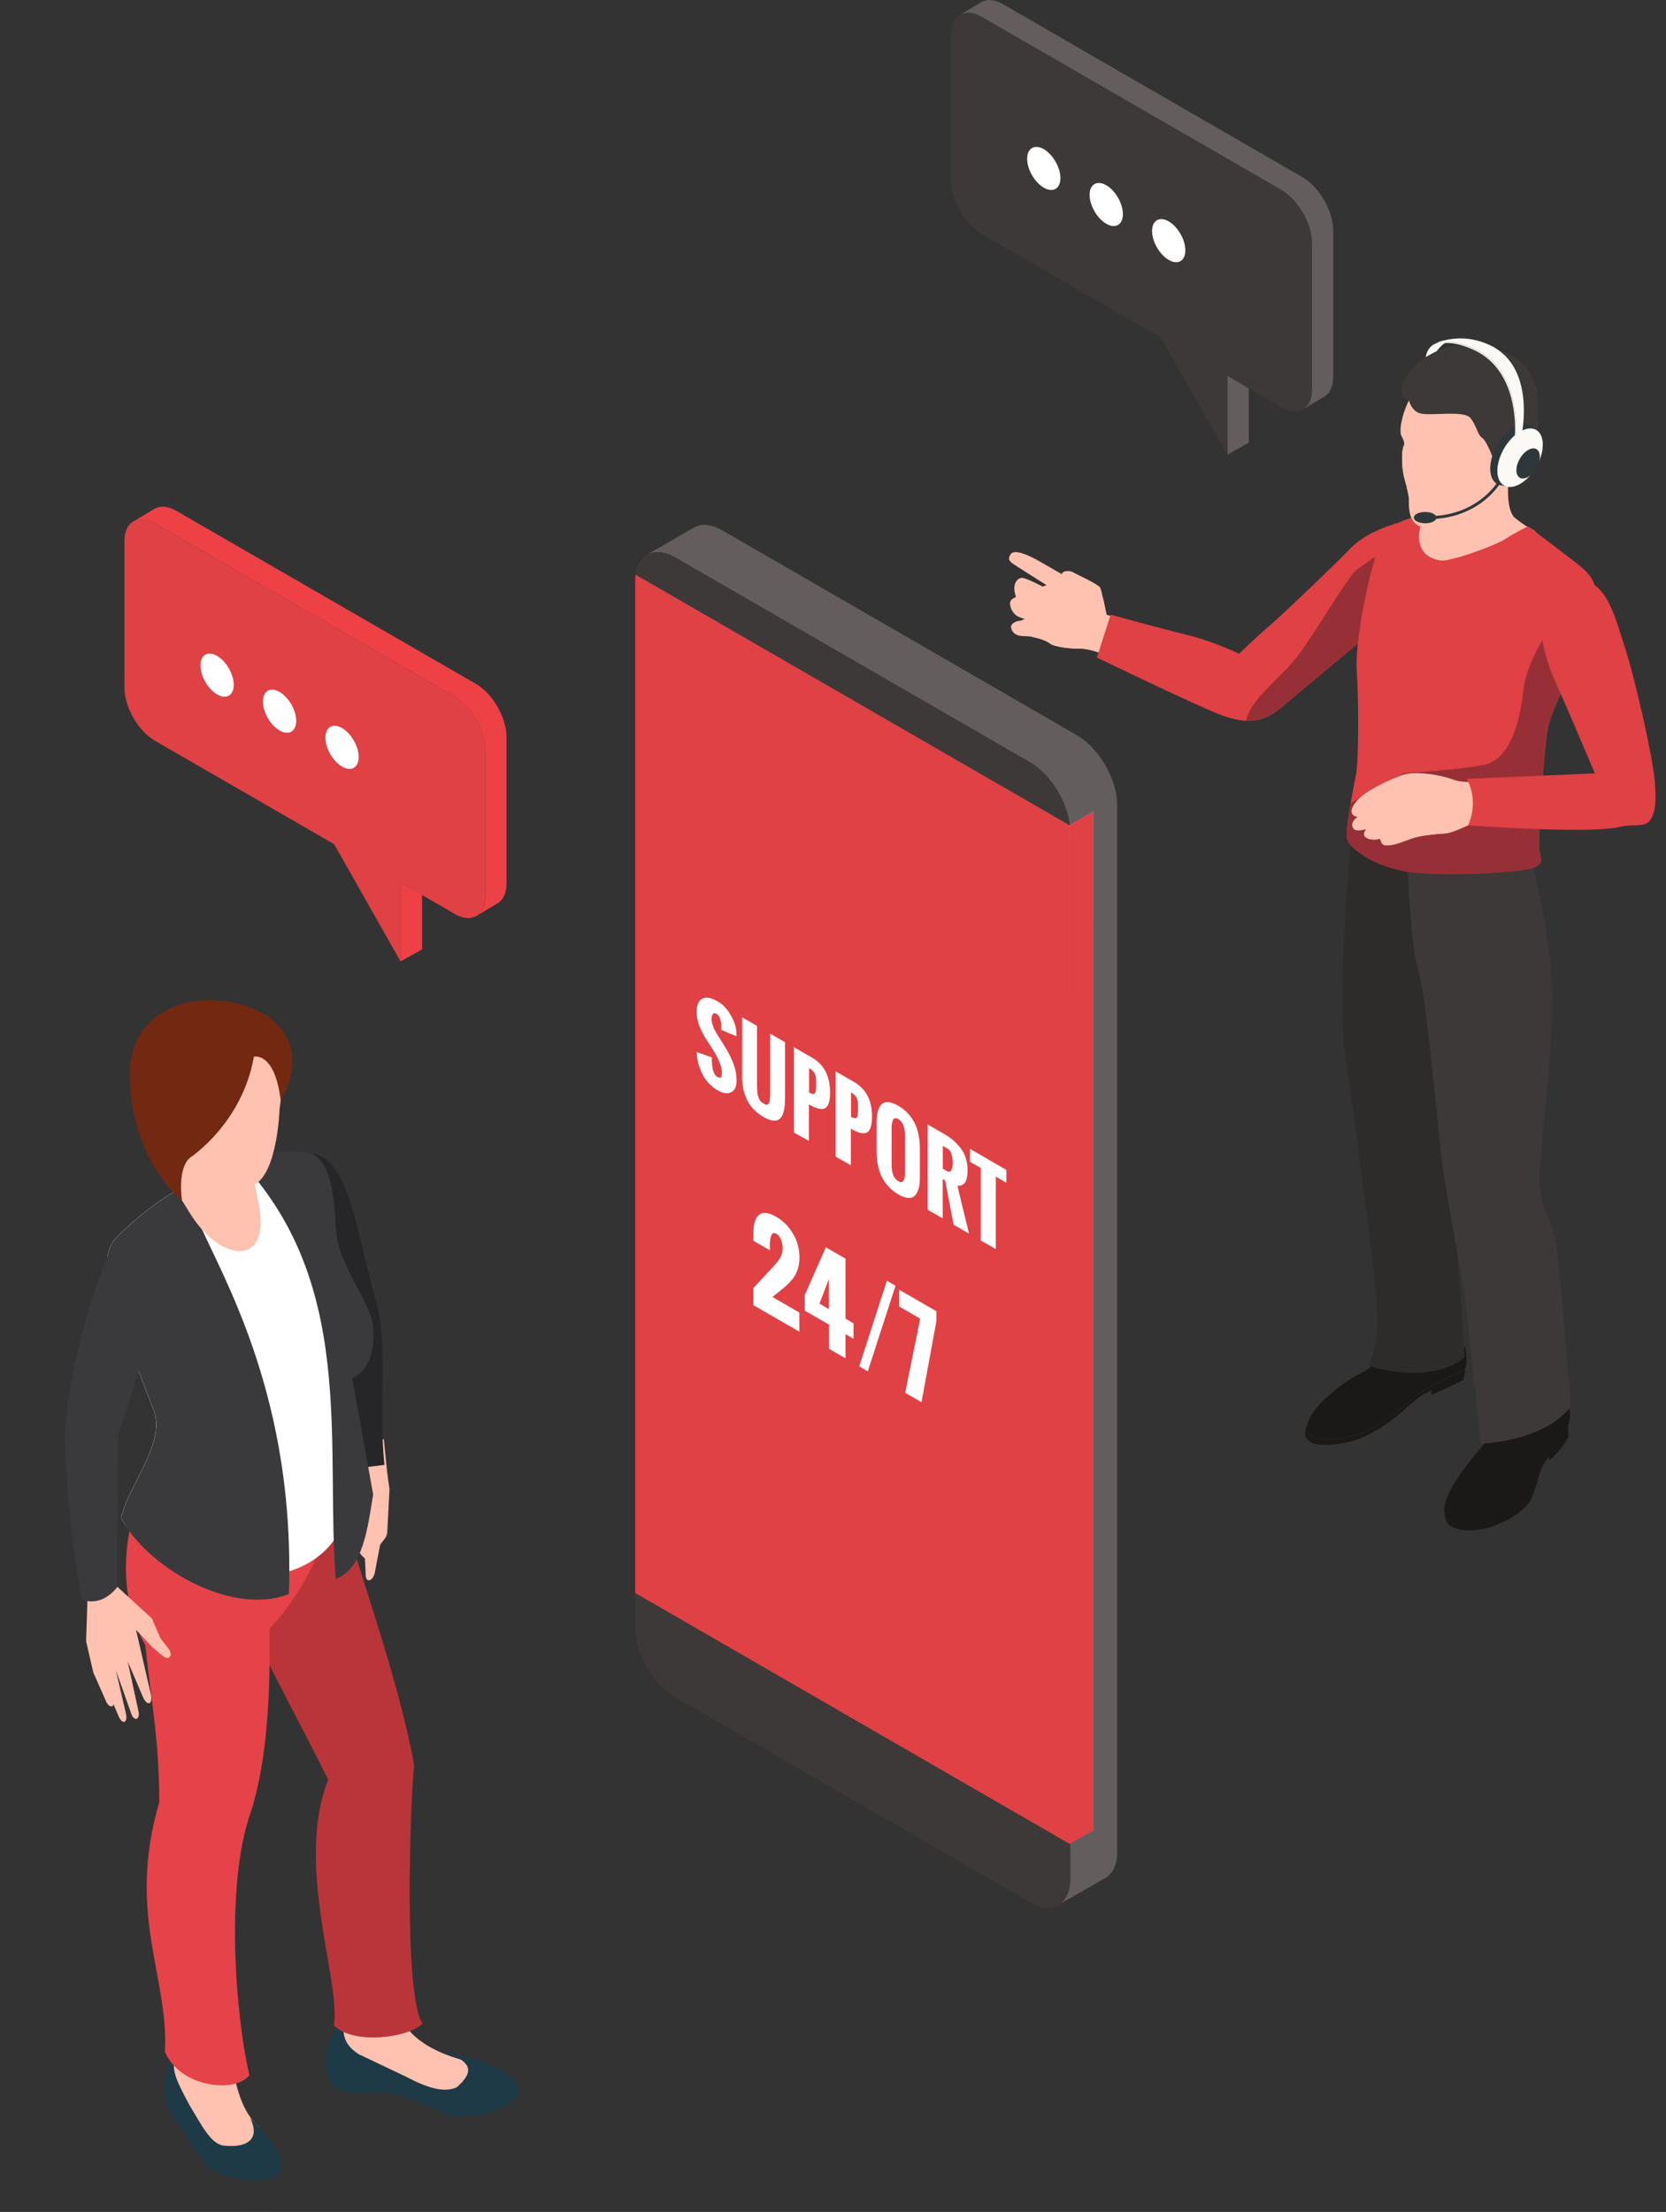 <?xml version="1.0" encoding="utf-8"?>
<!--Generator: Adobe Illustrator 25.1.0, SVG Export Plug-In . SVG Version: 6.00 Build 0)-->
<svg version="1.1" id="Ñëîé_1" xmlns="http://www.w3.org/2000/svg" x="0" y="0" viewBox="0 0 1621.5 2152" xml:space="preserve">
  <rect x="0" y="0" width="1621.5" height="2152" fill="#333333" stroke="none"/>
  <style>
    .st0{fill:#fff}.st2{fill:#df4145}.st4{fill:#3c3938}.st75{fill:#3a3a3d}.st185{fill:#ffc2b0}.st186{opacity:.1;fill:#3c3938}.st187{fill:#973036}.st188{fill:#1b1818}.st190{fill:#2e383b}.st191{fill:#fbf9f5}.st192{fill:#635e5d}.st194{fill:#ee4146}.st195{fill:#1e3a47}
  </style>
  <path class="st185" d="M1490.5 514.5c8.2 4 8.8 13.2 0 17.9-8.8 4.7-74.7 16.4-74.7 16.4l-25.3-1.8-9.5-13.7s-3.5-12.5-2.5-13.1c.9-.6 4-8.1 4-8.1l7.2 4.7 74.4-13.1 9.5-.6c-.1-.1 8.3 7.3 16.9 11.4z"/>
  <path class="st186" d="M1563.5 1305.7c77.3 44.6 77.3 117 0 161.6-77.3 44.6-202.7 44.6-280 0-77.3-44.6-77.3-117 0-161.6 77.4-44.6 202.7-44.6 280 0zM390.9 1956.8c77.3 44.6 77.3 117 0 161.6-77.3 44.6-202.7 44.6-280 0-77.3-44.6-77.3-117 0-161.6 77.4-44.6 202.7-44.6 280 0z"/>
  <path class="st185" d="M1107.4 608.5L1077 598s-4.6-22.6-6.1-26.1-24-13.5-26.4-15.1c-2.4-1.6-10.1-2.3-11.1 1.8 0 0-13.3-7.7-22.6-13s-23.9-12-27.3-6.2c-3.5 5.8-.3 7.5 7.6 12.5 7.9 5 27.5 17.4 27.5 17.4l-3.9 1.4s-16.3-8.6-19.9-8.5c-3.6.1-6.6 3.1-7.4 7.9-.8 4.8 1.5 10.8 1.5 10.8s-6.6 1.7-5.8 7.2c.8 5.5 3.4 8.2 5.4 10.2 2 2 8.9 3.9 8.9 3.9s-3.5 1.9-5.7 1.9-9 2.7-7.5 7.2 4.4 7.6 12.9 7.6 19.7 3.2 24.7 7c4.9 3.7 21.5 5.2 29.1 5 7.6-.1 19.4 3.6 28 7.7 8.6 4.1 15.4 7.7 15.4 7.7l13.1-37.8z"/>
  <path class="st185" d="M1052.7 581.1s7.9 2.8 8.9 7.1-4 10.3-3.5 16c.5 5.7-5.2 10-5.2 10 2.3 3.9-2.6 13.4-9.9 13.3-4.1-.1-9.4-2.2-13.4-4-.9-6.2-.6-12.9 1-15.1 3.1-4.3 8-.9 2-7.7-6.1-6.8-11.8-12.3-11-20.1.8-7.9-3.1-11.1-3.1-11.1l-3.9 1.4s-7.3-3.9-13.2-6.4c-.9 1.4-2.1 3.9-.6 5.6 2.1 2.4 9.3 7.7 7.5 13-1.8 5.3-3.9 6.6-3.9 6.6s9.1 4.1 5.4 9.3c-3.7 5.2-12.2 3.4-12.2 3.4s-1.7.9-3.5 1.5c3.6.9 9.8 3 11.2 6.1 1.9 4.4 1.8 8.6-.6 9.8 6.8 1.1 13.7 3.6 17.2 6.3 4.9 3.7 21.5 5.2 29.1 5 7.6-.1 19.4 3.6 28 7.7 8.6 4.1 15.4 7.7 15.4 7.7l3-8.7c-9.9-7.4-23.7-24.1-23.4-27.2.4-3.6 3-12.6 3-12.6s-1.6-7.9-3.2-15.1c-3-1.1-8.2-3-12.6-4.9-6.6-2.8-2.1-7.9-2.1-7.9s-11.1 3.4-11.5 3.4c-3.2-.2-14.7-7.6-14.7-7.6s11 7.8 12.8 9.9c1.7 2 7 5.3 7 5.3z"/>
  <path class="st2" d="M1350.8 585.4c3.2-27.8 15.4-49.5 26-58.8l-13.5-18.6s-32.4 7.6-49.7 26.3c-9.6 10.4-66.1 64.4-77.1 73.7-11.1 9.3-30.5 28-30.5 28s-25.4-12.2-51-18.4c-25.6-6.2-74-19.6-74-19.6l-13.4 41.7s95 46.1 120.3 55.7c25.3 9.5 41.5 7.8 59.8-7.6 13.6-11.5 74.5-62.4 91.8-76.5-.2-15.2 10.4-18 11.3-25.9z"/>
  <path class="st187" d="M1352.2 532.4c-6.3 4.9-31.2 19.4-36.7 27.1-16.2 22.7-34.8 54.5-51.7 77.7-15.3 20.9-45.5 41.2-51.1 63.8 12.7.6 23.5-3.7 35.1-13.4 13.6-11.5 74.5-62.4 91.8-76.5-.2-15 10.4-17.8 11.3-25.7 1.5-13.6 5.3-25.7 9.9-35.7-7-6.5-10.7-12.5-8.6-17.3z"/>
  <path class="st188" d="M1455.7 1375.6c1.1 11.8-10.9 28.8-12 30.2-6.2 8-56.5 62.3-30.8 75.6 25.7 13.3 69-9.5 78.1-28.8 9.1-19.3 7.5-32.4 19.1-43.9 6.8-6.8 15.1-15.9 17.6-27.3 1.7-6.9-1.5-15.2-2.6-17.7-1.4-3-14.9 24.5-28.5 26.5-12.1 1.6-32-10.6-40.9-14.6z"/>
  <path class="st188" d="M1510.1 1408.5c-11.5 11.5-10 24.6-19.1 43.9-9.1 19.3-52.3 42.2-78.1 28.8-3.7-1.9-5.8-4.7-6.7-8 .2 5.1 1.9 9.6 6.5 12 24.3 12.6 68.9-8.7 77.5-27 8.4-17.8 7.2-30 17.3-40.7l.3 3.5s11.6-9.5 18.8-23.1l-.5-11.4c-3.5 9-10.3 16.3-16 22zM1388.6 1350.7c-15.4 8.9-25.8 25.1-56.7 40.8-17.9 9.1-61.3 16.3-59.6-3.6.1-1.1.3-2.2.6-3.3-1.4 3-2.4 6-2.6 8.6-1.7 19.9 41.6 12.6 59.6 3.6 30.9-15.6 41.3-31.8 56.7-40.8 1.9-1.1 4.2-2.3 6.7-3.5v4.8l30.8-14.4s1.9-5.2 1.7-11c-4 3.3-26.4 12.5-37.2 18.8z"/>
  <path class="st188" d="M1351.8 1301.7s-3.5 11.9-10.8 21.6c-3.4 4.6-11.7 10.4-14.2 11.5-17.8 8-53 34.7-54.5 52.9-1.7 19.9 41.7 12.7 59.6 3.6 30.9-15.6 41.3-31.8 56.7-40.8 11.7-6.8 36.7-16.9 37.8-19.6.6-1.4 2.1-10.8-.6-20.7-47.8 29.1-58.7-5.3-74-8.5z"/>
  <path d="M1406.6 905.7l.2-71.4s-64.1 8.3-90.7-25.2c0 0-16.2 156.2-6.4 221.4 9.9 65.1 22.8 166.1 25.8 194.7 3 28.6 10.4 76.8-3.3 103.7 0 0 57.9 19.5 93.4-8.1l-9.4-131.1-9.6-284z" fill="#2e2b2b"/>
  <path class="st4" d="M1369.7 837.8s3.3 79 9.4 101.4c5 18.4 7.5 38.3 8.1 42.9 5.9 44.5 13 120 15.1 138.7 4.2 36.7 18.4 108 22.2 132.8 3.8 24.9 16.6 151 16.6 151s60.8-1.6 87.6-35.9c0 0-8.2-111.5-12.8-147.8-4.6-36.3-14.7-40.5-17-65.8-2.2-24 12.5-123.4 12.1-184.9-.4-61.6-23.3-145.8-23.3-145.8s-12 28.5-118 13.4z"/>
  <path class="st185" d="M1468.7 462.7l-84.8 36.1s-3.5 43.9 16.8 49.5c20.2 5.6 72.8-45.3 72.8-45.3-.4-.4-.7-.9-1-1.4-7.6-11.3-3.8-38.9-3.8-38.9z"/>
  <path class="st2" d="M1401.8 545.3c9.4 1.6 53.9-14.7 63.1-20.8 9.2-6 22.4-12.5 22.4-12.5s42.7 32.2 51.9 39.8c9.2 7.6 16.9 17.7 14.9 39-2 21.3-42.5 92.5-47.3 116.2-4.8 23.7-9.4 111.2-8.9 117.4.9 11.3 8 17.7-12.1 21.3s-89 7.6-119.7 1.6c-30.7-6-54-22.7-55.2-32.2-1.2-9.4 6-47.4 8.8-61.1 2.8-13.7 2.8-71.6.8-101.7-2-30.2 13.4-102.1 23.3-125.5 10-23.4 42.2-25.2 42.2-25.2s-18 38 15.8 43.7z"/>
  <path class="st185" d="M1396.4 356.8c-12.4 7.1-23.2 26.7-28.3 40-5.1 13.3-5.2 21.2-4.9 24.5.3 3.3 5.1 8.3 3 12.5-2.1 4.2-1.9 16.7-.7 24.7 1.2 8.1 5.3 19.3 5.8 26.6.5 7.2-2.2 25.3 16 28.4 18.3 3.1 60.7-12.9 75.2-34.5 14.4-21.7 31.2-39.3 33.5-65.5 2.2-26.2-6.8-49.1-28.8-63.6-22-14.6-50.6-4.7-70.8 6.9z"/>
  <path class="st185" d="M1378.4 476.5c.3-.8-6.6 0-9.4-2.7 1.1 4.2 2 8.2 2.3 11.4.5 6.5-1.7 21.7 11.1 27 2.9-11.4-4.3-34.9-4-35.7zM1365.5 458.6c.5 3.9 1.8 8.4 3 12.9.2-5 5.8-16 8.6-24.8 3.5-10.5-.6-12.2-5.4-16-2-1.6-5.3-5.2-8.3-8.9.7 3.3 4.9 8 2.9 12-2.2 4.3-2 16.7-.8 24.8z"/>
  <path class="st4" d="M1413.3 337.1c-32.2 5.8-48.4 31.7-49 41.2-.5 9.5 6.9 11.2 6.9 11.2 1.6 5 4.7 10.9 10.8 12.6 11 3.1 43.3-3.6 49.6 5.1 6.3 8.7 6.1 15.3 11.2 18.9 5.1 3.6 12.7 25.3 12.9 27.1.2 1.8 17.2-17.1 33-14.3 3.8-7.8 6.5-16.1 7.3-25.5.2-2.5.3-4.9.3-7.3 9-64.7-50.8-74.8-83-69z"/>
  <path class="st4" d="M1488.7 438.9c3.8-7.8 6.5-16.1 7.3-25.5.2-2.5.3-4.9.3-7.3-16.2 12-45 15.9-56.3 17 .8 1.1 1.7 2.1 2.8 3 5.1 3.6 12.7 25.3 12.9 27.1.1 1.8 17.1-17 33-14.3z"/>
  <path class="st185" d="M1470.6 440.8s7.3-9.1 14.8-5.1c7.6 4 5.3 11.4 1.3 18.1-3.9 6.8-18.1 21.7-23.2 17.1-5-4.6 7.1-30.1 7.1-30.1z"/>
  <path class="st187" d="M1544 620.6l-36-8.4s-22.5 31.3-25.5 60.4c-2.9 29.1-13.1 66.2-37.4 71.3-24.4 5.1-79.1 8.4-79.1 8.4l-51.5 29.1c-2.4 14.1-4.4 28.5-3.7 33.9 1.2 9.4 24.5 26.1 55.2 32.2 30.7 6 99.6 2 119.7-1.6s13-10.1 12.1-21.3c-.5-6.2 4.1-93.7 8.9-117.4 3.5-16.8 24.4-56.8 37.3-86.6z"/>
  <g>
    <path class="st185" d="M1446.3 760.6s-21.8 1.8-31.8-2.1c-10.1-3.9-36.8-9.4-50.8-4.1-14 5.3-34.8 15.2-43 24.7-8.9 10.2-4.8 15.5.9 15.5 0 0-9.1 6-3.8 11.9 2.6 2.9 12.3 0 12.3 0s-5.7 5.5 0 8.7c5.7 3.2 13.3.7 13.3.7s.6 4.7 3.1 5.9c5.4 2.6 18.5-2.7 27.1-5.9 8.5-3.2 25.5-4.6 33.4-5.1 7.9-.5 24.1-9.9 32.3-11.5 8.3-1.6 28.6.5 28.6.5l-21.6-39.2z"/>
    <path class="st185" d="M1461.2 787.9c-16.7-1-46.3 11.2-55.5 16.1-10.3 5.5-32.9 7.5-34.5 4.6-1.6-2.8-12.8-4.1-14.5-4.8-1.7-.7-.9-8.9 0-10.5.9-1.6-3.3-2.9-7.3-2.4s-1.5-10.6-1.5-14.7-4.1 1.2-7.8 3.2-17.8 15.2-18.5 15.2c0 0-9.1 6-3.8 11.9 2.6 2.9 12.3 0 12.3 0s-5.7 5.5 0 8.7c5.7 3.2 13.3.7 13.3.7s.6 4.7 3.1 5.9c5.4 2.6 18.5-2.7 27.1-5.9 8.5-3.2 25.5-4.6 33.4-5.1 7.9-.5 24.1-9.9 32.3-11.5 8.3-1.6 28.6.5 28.6.5l-6.7-11.9z"/>
    <path class="st2" d="M1427.6 757.8s12.5 19.7 1.3 45.2c0 0 119.1 8.7 148 1.4 12.3-3.1 23 1 28.5-5.7 7.3-9 6.2-23.9 5.3-37.2-1.6-23.2-19.3-101.7-29.5-132.6-10.2-30.9-18.9-73.1-57.2-64.5-38.3 8.5-23.9 68.1-11.3 96.2 12.6 28.1 39.6 91.8 39.6 91.8l-124.7 5.4z"/>
  </g>
  <g>
    <path class="st190" d="M1457.5 458c0-14.1 9.9-31.2 22.1-38.2 6.5-3.7 12.3-3.9 16.3-1.1l-7.7-5.6c-4-1.4-9-.6-14.5 2.5-12.9 7.4-23.3 25.5-23.3 40.3 0 8.6 3.5 14.3 9 16l7.8 1.4c-5.8-1-9.7-6.5-9.7-15.3z"/>
    <path class="st191" d="M1398.3 341.6c3.2-3.9 7.6-9 13-10.1l-12 2.6-3.7 1s-5.7 2.6-7.9 12.2c4-2.4 6.3-3.3 10.6-5.7z"/>
    <path class="st191" d="M1389.1 346.5c1.8-8.5 7.6-10.9 7.6-10.9l3.7-1 6.4-1.4c1.4-.8 3-1.4 4.6-1.7l-12 2.6-3.7 1s-6.5 2.7-7.9 12.2c.4-.5.8-.4 1.3-.8z"/>
    <path class="st191" d="M1435.5 339.7c-18.5-8.7-30.9-8.1-38.6-5.2-.4.2-.7.3-1.1.4-.1 0-.1.1-.2.1l-.3 1.2c7.5-3.4 20.1-4.7 39.7 4.5 42.2 19.8 40 74.8 39.4 83.2l.8.5s6.5-63.2-39.7-84.7z"/>
    <path class="st191" d="M1450.1 335.8c-22.2-10.3-39.5-6-48.8-3.6l-5.9 2.9c7.6-3.4 20.3-4.7 40.1 4.5 46.2 21.5 39.7 84.7 39.7 84.7l5.4 1c0 .2 15.7-67.9-30.5-89.5z"/>
    <path class="st191" d="M1501.6 432.6c0 14.1-9.9 31.2-22.1 38.2-12.2 7-22.1 1.3-22.1-12.7 0-14.1 9.9-31.2 22.1-38.2 12.3-7.1 22.1-1.4 22.1 12.7z"/>
    <path class="st190" d="M1498.7 444.3c0 7.2-5.1 16-11.4 19.7-6.3 3.6-11.4.7-11.4-6.6 0-7.2 5.1-16 11.4-19.6 6.3-3.7 11.4-.7 11.4 6.5z"/>
  </g>
  <g>
    <path class="st190" d="M1390.4 505c-1.1 0-2.2 0-3.4-.1l.1-2.8c49.7 1.6 70.3-32.9 70.5-33.2l2.4 1.4c-.2.5-20.7 34.7-69.6 34.7z"/>
  </g>
  <path class="st190" d="M1398.1 503.6c0 3.1-4.9 5.5-11 5.5s-11-2.5-11-5.5c0-3.1 4.9-5.5 11-5.5s11 2.5 11 5.5z"/>
  <g>
    <path class="st4" d="M618.2 564.9c0-24.9 17.6-35 39.1-22.6l345.2 199.3c21.5 12.4 39.1 42.9 39.1 67.8v1018.7c0 24.9-17.6 35-39.1 22.6l-345.2-199.3c-21.5-12.4-39.1-42.9-39.1-67.8V564.9z"/>
    <path class="st192" d="M1041.7 1828.1V809.4c0-24.9-17.6-55.4-39.1-67.8L657.3 542.3c-10.4-6-19.9-6.7-26.9-3v-.1l46.4-26.7c6.9-3.2 16.1-2.3 26.2 3.5l345.2 199.3c21.5 12.4 39.1 42.9 39.1 67.8v1018.7c0 12.6-4.5 21.4-11.8 25.5l-43.2 24.7c5.8-4.6 9.4-12.7 9.4-23.9z"/>
    <path class="st2" d="M618.2 564.9v984.9l423.5 244.5V809.4c0-2.1-.2-4.2-.4-6.3l-422.7-244c-.2 1.9-.4 3.8-.4 5.8z"/>
    <linearGradient id="SVGID_2_" gradientUnits="userSpaceOnUse" x1="630.616" y1="599.835" x2="630.616" y2="1313.791" gradientTransform="translate(422.16)">
      <stop offset="0" stop-color="#fe9fee"/>
      <stop offset="1" stop-color="#e33ce3"/>
    </linearGradient>
    <path d="M1064.3 1780.5v-991l-23.1 13.3c.3 2.2.4 4.4.4 6.6v984.1l22.7-13z" fill="url(#SVGID_2_)"/>
    <path class="st2" d="M1064.3 1780.5v-991l-23.1 13.3c.3 2.2.4 4.4.4 6.6v984.1l22.7-13z"/>
  </g>
  <g>
    <path class="st0" d="M678.1 1023.5l14.7 5.2c0 1.7 0 3.2.1 4.5.1 1.3.2 2.8.4 4.5.2 1.7.5 3.1.9 4.3.4 1.2.9 2.3 1.6 3.4.7 1.1 1.5 1.9 2.5 2.4 2.9 1.7 4.3.4 4.3-3.9 0-5.8-2.8-13.2-8.5-22.3l-4.5-7c-1.4-2.2-2.6-4-3.4-5.4-.9-1.4-1.9-3.2-3-5.5-1.2-2.2-2.1-4.3-2.7-6.1-.7-1.8-1.2-3.9-1.7-6.2-.5-2.3-.7-4.6-.7-7 0-6.7 1.9-11 5.6-12.8 3.7-1.8 8.6-.9 14.7 2.6 5.1 2.9 9.4 7.5 13 13.8 3.6 6.2 5.4 12.3 5.4 18.2v2l-15-6.3c0-.3 0-.9.1-1.6 0-.7.1-1.3.1-1.7 0-1.1-.1-2.2-.2-3.3-.1-1.1-.4-2.2-.7-3.4-.3-1.2-.8-2.3-1.4-3.2-.6-1-1.4-1.7-2.3-2.2-1.6-.9-2.8-.9-3.6.1-.8 1-1.2 2.5-1.2 4.4 0 1.7.2 3.5.7 5.2.5 1.8 1.2 3.6 2.1 5.4.9 1.8 1.8 3.4 2.6 4.8.8 1.3 1.9 3 3.2 5 1.3 2 2.3 3.5 2.8 4.4 2 3.3 3.8 6.2 5.2 8.9 1.4 2.6 2.7 5.5 4 8.5 1.2 3 2.2 6.1 2.8 9.1.6 3 .9 6.1.9 9.2 0 5.8-1.8 9.5-5.4 11.2-3.6 1.6-8 1-13.1-2a36.1 36.1 0 01-8.9-7.2c-2.6-2.9-4.7-6-6.3-9.4-1.6-3.3-2.8-6.7-3.7-10.2-.8-3.5-1.3-7-1.4-10.4zM722.3 1041.9v-52.2l14.5 8.4v58.2c0 1.4.1 3 .2 5s.3 3.4.6 4.4c.3.9.6 2 1.1 3.1.5 1.2 1.1 2.1 1.8 2.8.7.7 1.7 1.4 2.7 2 1.1.6 2 1 2.7 1.2.7.2 1.4-.1 1.8-.7.5-.6.8-1.2 1.1-1.8.3-.6.5-1.8.6-3.7.1-1.8.2-3.4.2-4.7v-6.3-52l14.5 8.4v52.2c0 2.6-.1 5-.2 7.1-.1 2.1-.4 4.2-.8 6.3-.4 2.1-.9 3.8-1.5 5.2-.6 1.4-1.5 2.6-2.6 3.6s-2.3 1.6-3.8 1.8c-1.4.2-3.2 0-5.3-.5-2-.6-4.4-1.6-6.9-3.1-2.6-1.5-4.9-3.1-6.9-4.9-2.1-1.8-3.8-3.6-5.2-5.5-1.4-1.9-2.7-3.9-3.8-6.2-1.1-2.2-1.9-4.4-2.6-6.5-.6-2.1-1.2-4.5-1.5-7-.4-2.5-.6-4.9-.8-7.1.2-2.4.1-4.8.1-7.5zM772.5 1101.7v-83l17.4 10c6.3 3.6 10.8 8.3 13.7 13.9 2.8 5.7 4.3 12.3 4.3 20 0 3.8-.3 6.8-.9 9.2-.6 2.4-1.5 4.2-2.6 5.3-1.1 1.2-2.6 1.8-4.3 1.8-1.8.1-3.7-.3-5.7-1s-4.4-1.9-7.1-3.4v35.5l-14.8-8.3zm14.7-38.9c.8.4 1.5.8 2.1 1 .6.2 1.1.4 1.6.5.5.1.9.1 1.2-.1.3-.2.6-.3.9-.5.2-.1.4-.5.6-1 .2-.5.3-1 .4-1.3.1-.4.1-1 .2-1.8 0-.9.1-1.6.1-2.1v-2.5-.7-2.7c0-.6-.1-1.4-.1-2.4-.1-1-.2-1.8-.4-2.4-.2-.6-.4-1.3-.8-2.1-.3-.8-.7-1.5-1.2-2-.5-.6-1.1-1.1-1.8-1.8-.7-.6-1.6-1.2-2.5-1.8v23.7zM813.3 1125.3v-83l17.4 10c6.3 3.6 10.8 8.3 13.7 13.9 2.9 5.7 4.3 12.3 4.3 20 0 3.8-.3 6.8-.9 9.2-.6 2.4-1.5 4.2-2.6 5.3-1.1 1.2-2.6 1.8-4.3 1.8-1.8.1-3.7-.2-5.7-1-2-.7-4.4-1.9-7.1-3.4v35.5l-14.8-8.3zm14.7-38.9c.8.4 1.5.8 2.1 1 .6.2 1.1.4 1.6.5.5.1.8.1 1.2-.1.3-.2.6-.3.9-.5.2-.2.4-.5.6-1 .2-.5.3-1 .4-1.3.1-.4.1-1 .2-1.8 0-.9.1-1.6.1-2.1v-2.5-.7-2.7c0-.6-.1-1.4-.1-2.4-.1-1-.2-1.8-.4-2.4-.2-.6-.4-1.3-.8-2.1-.3-.8-.7-1.5-1.2-2l-1.8-1.8c-.7-.6-1.6-1.2-2.5-1.8v23.7zM853.2 1121v-27.9c0-19.6 7-25.4 21-17.3 14 8.1 21.1 22 21.1 41.6v27.5c0 3.3-.2 6.3-.6 8.8-.4 2.6-1.2 4.8-2.2 6.7-1 1.9-2.3 3.3-3.9 4.2-1.6.9-3.6 1.1-6 .7-2.4-.4-5.2-1.5-8.3-3.3-3.1-1.8-5.8-3.9-8.3-6.3-2.4-2.4-4.4-4.9-6-7.5-1.6-2.6-2.9-5.5-3.9-8.5-1-3.1-1.8-6.1-2.2-9.2-.4-2.9-.7-6.1-.7-9.5zm27.6 19.7v-35.9c0-8.2-2.2-13.5-6.5-16-1.3-.8-2.4-1-3.3-.8-.9.2-1.6.9-2 1.9-.4 1.1-.7 2.2-.9 3.4-.2 1.2-.3 2.5-.3 4v35.9c0 8.1 2.2 13.5 6.5 16s6.5-.3 6.5-8.5zM902.9 1177v-83l15.8 9.1c3.6 2.1 6.8 4.3 9.5 6.7 2.7 2.4 5.1 5 7.2 7.8 2.1 2.9 3.6 6 4.7 9.5s1.6 7.2 1.6 11.1c0 1.7-.1 3.2-.2 4.5-.1 1.3-.4 2.7-.7 4.2s-.9 2.7-1.6 3.7c-.7.9-1.6 1.7-2.9 2.3-1.3.6-2.7.8-4.4.7 4.3 18.3 8.1 33.8 11.3 46.6l-15.1-8.7-8.2-43-2.4-1.4v38.2l-14.6-8.3zm14.6-40l4.2 2.4c1.1.6 2.1.8 2.9.4.8-.4 1.4-1.2 1.7-2.3.4-1.1.6-2.2.8-3.2.1-1 .2-2 .2-3s-.1-2-.2-3.1-.3-2.4-.6-3.9c-.3-1.4-.8-2.8-1.5-4-.7-1.2-1.6-2.1-2.6-2.7l-4.8-2.8v22.2zM954.6 1206.9v-70.5l-10.5-6.1v-12.6l35.4 20.5v12.5l-10.3-6v70.5l-14.6-8.3z"/>
  </g>
  <g>
    <path class="st0" d="M778.1 1223.5c0 4.3-.6 8.2-1.8 11.7-1.2 3.5-2.8 6.6-5 9.2-2.1 2.6-4.2 4.8-6.2 6.6-2 1.8-4.4 3.7-7.1 5.9-2.8 2.1-4.8 3.8-6.1 5L778 1277v18.6l-44.7-25.8v-16.7l20.4-22c1.2-1.3 2.2-2.4 2.9-3.4.8-1 1.6-2.2 2.5-3.6s1.6-3 2-4.7c.4-1.7.7-3.5.7-5.3 0-1.1-.1-2.3-.4-3.6-.2-1.3-.6-2.6-1.1-3.9-.5-1.3-1.1-2.6-1.9-3.7-.8-1.1-1.8-2-2.8-2.6-.9-.5-1.7-.7-2.4-.7-.7.1-1.3.4-1.7.9-.4.6-.8 1.3-1.1 2.1-.3.9-.5 1.8-.7 2.9l-.3 3.3c-.1 1.1-.1 2.2-.1 3.3v4.3l-16.1-9.3v-6.1c0-3.6.2-6.7.7-9.3.5-2.7 1.3-5 2.4-6.9 1.1-1.9 2.5-3.2 4.2-4 1.7-.8 3.8-.9 6.3-.5 2.5.5 5.4 1.6 8.6 3.5 7.1 4.1 12.6 9.7 16.5 16.7 4.3 7.2 6.2 14.8 6.2 23zM783.3 1275.1v-15.2l20.5-46.4 19.1 11v58.4l7.8 4.5v15.1l-7.8-4.5v23.5l-16.1-9.3v-23.5l-23.5-13.6zm14.3-6.8l9.1 5.3v-29.1l-9.1 23.8zM836.3 1329.3l26.9-83.3 8.4 4.9-27 83.3-8.3-4.9zM881 1355.1l14.6-72.2-20.4-11.8v-16.3l36.2 20.9v9.5l-14.5 79-15.9-9.1z"/>
  </g>
  <g>
    <path class="st4" d="M955.6 16.4l291.5 168.3c16.5 9.5 29.9 32.9 29.9 51.9v142.3c0 19-13.5 26.8-29.9 17.3l-52.3-30.2v77.1l-65-114.7-174.2-100.6c-16.5-9.5-29.9-32.8-29.9-51.9V33.7c-.1-19 13.4-26.8 29.9-17.3z"/>
    <path class="st192" d="M1277 378.8V236.6c0-19-13.5-42.3-29.9-51.9L955.6 16.4c-8-4.6-15.2-5.1-20.6-2.3l20-12c5.4-3.2 13-2.8 21.2 2l291.5 168.3c16.5 9.5 29.9 32.9 29.9 51.9v142.3c0 9.9-3.6 16.7-9.4 19.7l-19.7 11.8c5.3-3.3 8.5-9.9 8.5-19.3zM1194.8 365.9l20.6 11.9v52.9l-20.6 11.5z"/>
    <g>
      <path class="st0" d="M1121.3 224.8c0 10.3 7.3 22.9 16.2 28.1 9 5.2 16.2 1 16.2-9.4 0-10.3-7.3-22.9-16.2-28.1-8.9-5.2-16.2-1-16.2 9.4zM1060.5 189.6c0 10.3 7.3 22.9 16.2 28.1 9 5.2 16.2 1 16.2-9.4 0-10.3-7.2-22.9-16.2-28.1-9-5.1-16.2-.9-16.2 9.4zM999.7 154.5c0 10.3 7.3 22.9 16.2 28.1 9 5.2 16.2 1 16.2-9.4 0-10.3-7.3-22.9-16.2-28.1-9-5.1-16.2-.9-16.2 9.4z"/>
    </g>
  </g>
  <g>
    <path class="st2" d="M151 509.3l291.5 168.3c16.5 9.5 29.9 32.9 29.9 51.9v142.3c0 19-13.5 26.8-29.9 17.3l-52.3-30.2V936l-65-114.7L151 720.8c-16.5-9.5-29.9-32.8-29.9-51.9V526.6c-.1-19 13.4-26.8 29.9-17.3z"/>
    <path class="st194" d="M472.4 871.8V729.5c0-19-13.5-42.3-29.9-51.9L151 509.3c-8-4.6-15.2-5.1-20.6-2.3l20-12c5.4-3.2 13-2.8 21.2 2l291.5 168.3c16.5 9.5 29.9 32.8 29.9 51.9v142.3c0 9.9-3.6 16.7-9.4 19.7L463.9 891c5.2-3.2 8.5-9.9 8.5-19.2zM390.1 858.8l20.7 11.9v53l-20.7 11.5z"/>
    <g>
      <path class="st0" d="M316.7 717.7c0 10.3 7.3 22.9 16.2 28.1 8.9 5.2 16.2 1 16.2-9.4 0-10.3-7.3-22.9-16.2-28.1-8.9-5.1-16.2-1-16.2 9.4zM255.9 682.6c0 10.4 7.3 22.9 16.2 28.1 9 5.2 16.2 1 16.2-9.4 0-10.3-7.2-22.9-16.2-28.1-9-5.2-16.2-1-16.2 9.4zM195.1 647.5c0 10.3 7.3 22.9 16.2 28.1 9 5.2 16.2 1 16.2-9.4 0-10.3-7.3-22.9-16.2-28.1-9-5.2-16.2-1-16.2 9.4z"/>
    </g>
  </g>
  <path class="st186" d="M750.6 206.5c0 10.4 7.4 23.2 16.4 28.4l58.7 33.9c9 5.2 16.4.9 16.4-9.5v-67.8c0-10.4-7.4-23.2-16.4-28.4L767 129.2c-9-5.2-16.4-.9-16.4 9.5v67.8zM458.2 572.7c0 5.9 4.1 13.1 9.2 16l33.1 19.1c5.1 2.9 9.2.5 9.2-5.3v-38.2c0-5.9-4.2-13.1-9.2-16l-33.1-19.1c-5.1-2.9-9.2-.5-9.2 5.3v38.2zM329.7 406.2c0 2.9 2.1 6.5 4.6 8l16.5 9.5c2.5 1.5 4.6.3 4.6-2.7v-19c0-2.9-2.1-6.5-4.6-8l-16.5-9.5c-2.5-1.5-4.6-.3-4.6 2.7v19zM794.1 368c0 2.9 2.1 6.5 4.6 8l16.5 9.5c2.5 1.5 4.6.3 4.6-2.7v-19.1c0-2.9-2.1-6.5-4.6-8l-16.5-9.5c-2.5-1.5-4.6-.3-4.6 2.7V368zM1098.1 387.7l-159.7-92.2c-9-5.2-16.4-.9-16.4 9.5v77.9c0 10.4 7.4 23.2 16.4 28.4l28.7 16.6v42.3l35.6-21.7 95.4 55.1c9 5.2 16.4.9 16.4-9.5v-77.9c0-10.5-7.4-23.3-16.4-28.5zM133.8 823.9l-121.3-70c-6.9-4-12.5-.8-12.5 7.1v59.2c0 7.9 5.6 17.6 12.5 21.6l21.8 12.6v32.1l27-16.5 72.5 41.9c6.9 4 12.5.7 12.5-7.2v-59.2c-.1-8-5.7-17.7-12.5-21.6z"/>
  <g>
    <path class="st185" d="M448.1 2003.5c-23.6-6.6-43.7-17.8-53.9-33.3-18 .5-35.9-2.5-54.6-9.3-13.8 17.5-20.9 34.5-7.4 50.9l40.6-.2 40.2 25.2 43.6-.8c5.3-13.8 8.6-27-8.5-32.5z"/>
    <path class="st195" d="M335.6 1966.6c-20.5 14.4-21.6 39.2-15.2 58.6 13.3 19 42.2 6.4 61.8 11.7 45.2 12.3 45.3 22.8 67 22.3 35.1-.8 58.2-15.7 56.3-27.2-1.6-9.5-16.7-18.9-41.4-28.2l-39.9-9.7c6.2 3.5 14.6 6.6 23.9 9.4 12.6 8.2 8.1 16.8-3.6 27.3-13 5.7-29.4.1-50.2-10.8l-45-21.4c-12-7.5-17.6-17.8-13.7-32z"/>
    <path class="st185" d="M172.9 1996.2c-6.4 11.3-6 27.5-4.5 45.2 0 0 29.6 45.6 30.2 47.8.6 2.3 41.1 12.2 41.1 12.2l12.7-31.5c-16.7-15.8-20.6-33.9-26.7-58.9-19.1-1.2-38.2-9.9-52.2-22.2-.2 2.5-.4 4.9-.6 7.4z"/>
    <path class="st195" d="M172.9 1996.2c-14.2 11.6-13.6 34.9-10.6 52.4 6.6 14 16.2 22.7 27.2 43.3l10.4 13.6c20.7 17.3 57.6 19.5 70.6 10.4 8.5-14.8-1.6-29.4-27-55.3 9.7 19.8-1.4 29.5-26.5 26.8-11.9-2.3-19.9-18.2-32.9-39.9-12-22.8-19.9-36.1-11.2-51.3z"/>
    <path class="st185" d="M357.2 1400l-7.4 26.8-17.4 11.4-16.9 19.8c-5.9 6.3-1.1 11 4.7 7.5l17.9-11 9 8.8 1.6 41.7c.1 3.5 1.7 6.9 4.3 9.3l2.2 2 .7 15.5c-.2 8.3 6.5 7.3 8.8-1.3l5.3-27.7 4.5-5.8c1.4-1.8 2.2-4 2.4-6.3l2.2-41.8-2.3-16.6-3.2-32.1-16.4-.2z"/>
    <path d="M291.5 1122.1c48.7-8.3 53.6 73 75.5 147.2 10.8 50.1 1.4 102.1 7.2 155.9l-26.1 3.2c.1-47.7-16.4-90.5-21.1-127.9l-42.6-117.3 7.1-61.1z" fill="#262628"/>
    <path d="M411.2 1968.9c-18.7-28.3-11.9-218.6-8.1-251.5-15.4-85.5-53-185-83.7-291.5l-98 81.5c1.2 47.2 52.3 131.8 98 224-32.7 82.5 12.7 198 5.6 238.9 16.8 18.6 70.5 13.4 86.2-1.4z" fill="#ba353a"/>
    <path d="M322 1457.8c27.4-22-161.2-79.8-187.1-1.6-20.6 59.7-13.3 109.8 6.5 144.3 6.3 59.1 13.5 92.3 13.6 152.9-32 109.2 9.4 169.3 5.5 242.8 15.6 36.1 70.2 39.9 82.2 22.6-12.5-52.2-24.7-183.5 1.8-257.1 15.8-49.7 18.7-116 17.9-177.3 37.6-39.7 60.7-95.5 59.6-126.6z" fill="#e54349"/>
    <path class="st0" d="M334.1 1341.8c-3.3 1.7-5.5 2.3-5.5 2.3l10.9 118.4c-17.8 108.5-189.7 79.3-221.7 14 6.9-30.9 42.7-71.4 32.4-102.5-.2-.7-.4-1.3-.6-1.9-17.3-43.2-28.8-77.8-28.8-77.8-3.9-11.1-7.3-21.1-10-30.4-9.6-33.6-7.7-46.7.2-57.5 50.9-53.9 128.2-88.1 186.4-85.4 21.8 6.2 25.4 38.1 27.6 76.7 1.8 32.4 33.6 69.7 35.8 92.1 3.2 32.9-16.7 47-26.7 52z"/>
    <path d="M215 1136.9c-10.8 4.2-21.7 9.3-32.2 15.1 1.2-10.4 10.5-15.2 32.2-15.1z" fill="#25435c"/>
    <path class="st75" d="M281.2 1550.9c-58.6 22.5-141.3-29.4-163.3-74.4 6.9-30.9 42.7-71.4 32.4-102.5-.2-.7-.4-1.3-.6-1.9-17.3-43.2-28.8-77.8-28.8-77.8-3.9-11.1-7.3-21.1-10-30.4-9.6-33.6-7.7-46.7.2-57.5 20.6-21.8 45.4-40.3 71.6-54.4-3.6 28.4 53.5 98.9 82.5 226.1 11.2 49 18.2 106.2 16 172.8zM342.8 1340.7l20.4 113.3c-5.5 33.7-10 72.2-36.5 82.3-4.7-62.3-.5-129.5-6.6-195.7-6.7-74-26.2-146.7-85.2-210.1 28.6-11.3 39.5-10.7 64.7-9.6 21.8 6.2 25.4 38.1 27.6 76.7 1.8 32.4 33.6 69.7 35.8 92.1 4.1 43.6-20.2 51-20.2 51z"/>
    <path class="st185" d="M162 1078.2l1.8 68.3 21.8 35c30.5 48.5 81.1 51.7 65-15.8l-3.5-18.8-8.7-36-76.4-32.7z"/>
    <path class="st185" d="M177.9 1111.6c-.3.8 10.1 72.5 49.1 70.4 24.4-1.3 19.8-55.2 19.8-55.2l-68.9-15.2z"/>
    <path class="st185" d="M246.4 1153.2c-17.8 8-43.6-10.9-55.4-20.8-4-3.4-7.1-7.6-9.1-12.4l-9.6-22.7-15 1.2s-26.1-14-22-65.5c2-25.7 34.7-51.5 62-51.6 42.9-.2 58.6 26.1 69.9 43.6 11.4 17.6 4.9 53.6 4.9 53.6s-1.8 64-25.7 74.6z"/>
    <path d="M185.3 1126.1s50.4-33.1 61.8-98c0 0 20.3-5.4 26.1 42.5 23-39.2 11.4-78.6-36.9-92.8-56.6-16.6-112.6 10.4-110.1 71.7 2.7 67.7 35 105.1 51 118.7-.1 0-5.1-31.7 8.1-42.1z" fill="#722811"/>
    <path class="st185" d="M83.9 1526.9l1.5 20.8-1.6 49 7 30.5 12.4 27.9c1.9 5.4 7.1 6.7 7.2 2.8l5.1 11.9c3.6 8.6 8.9 6.3 7.2-2l-9.9-42.7 15 42.3c2.9 7.9 9 5.6 6.9-2.8l-10.4-48.2 14.8 34.5c4 9.1 9.7 8.1 7.8-2.1l-14.5-63.1 16.4 17.4 9.7 8.1c6.6 5 10.8-1.3 4.7-8.2l-7.1-9.3-8.3-19.1-33.5-30.7-10.6-28-19.8 11z"/>
    <path class="st75" d="M79.8 1556.4c-11.6-59.3-16.1-121.5-16.7-164 6.3-71.7 27.6-139.9 45.9-179.6 29.8-20.9 55.8 37 42.2 71.1l-36.4 112.7-.6 147.4c-10.1 12.5-21.6 16.5-34.4 12.4z"/>
  </g>
</svg>
